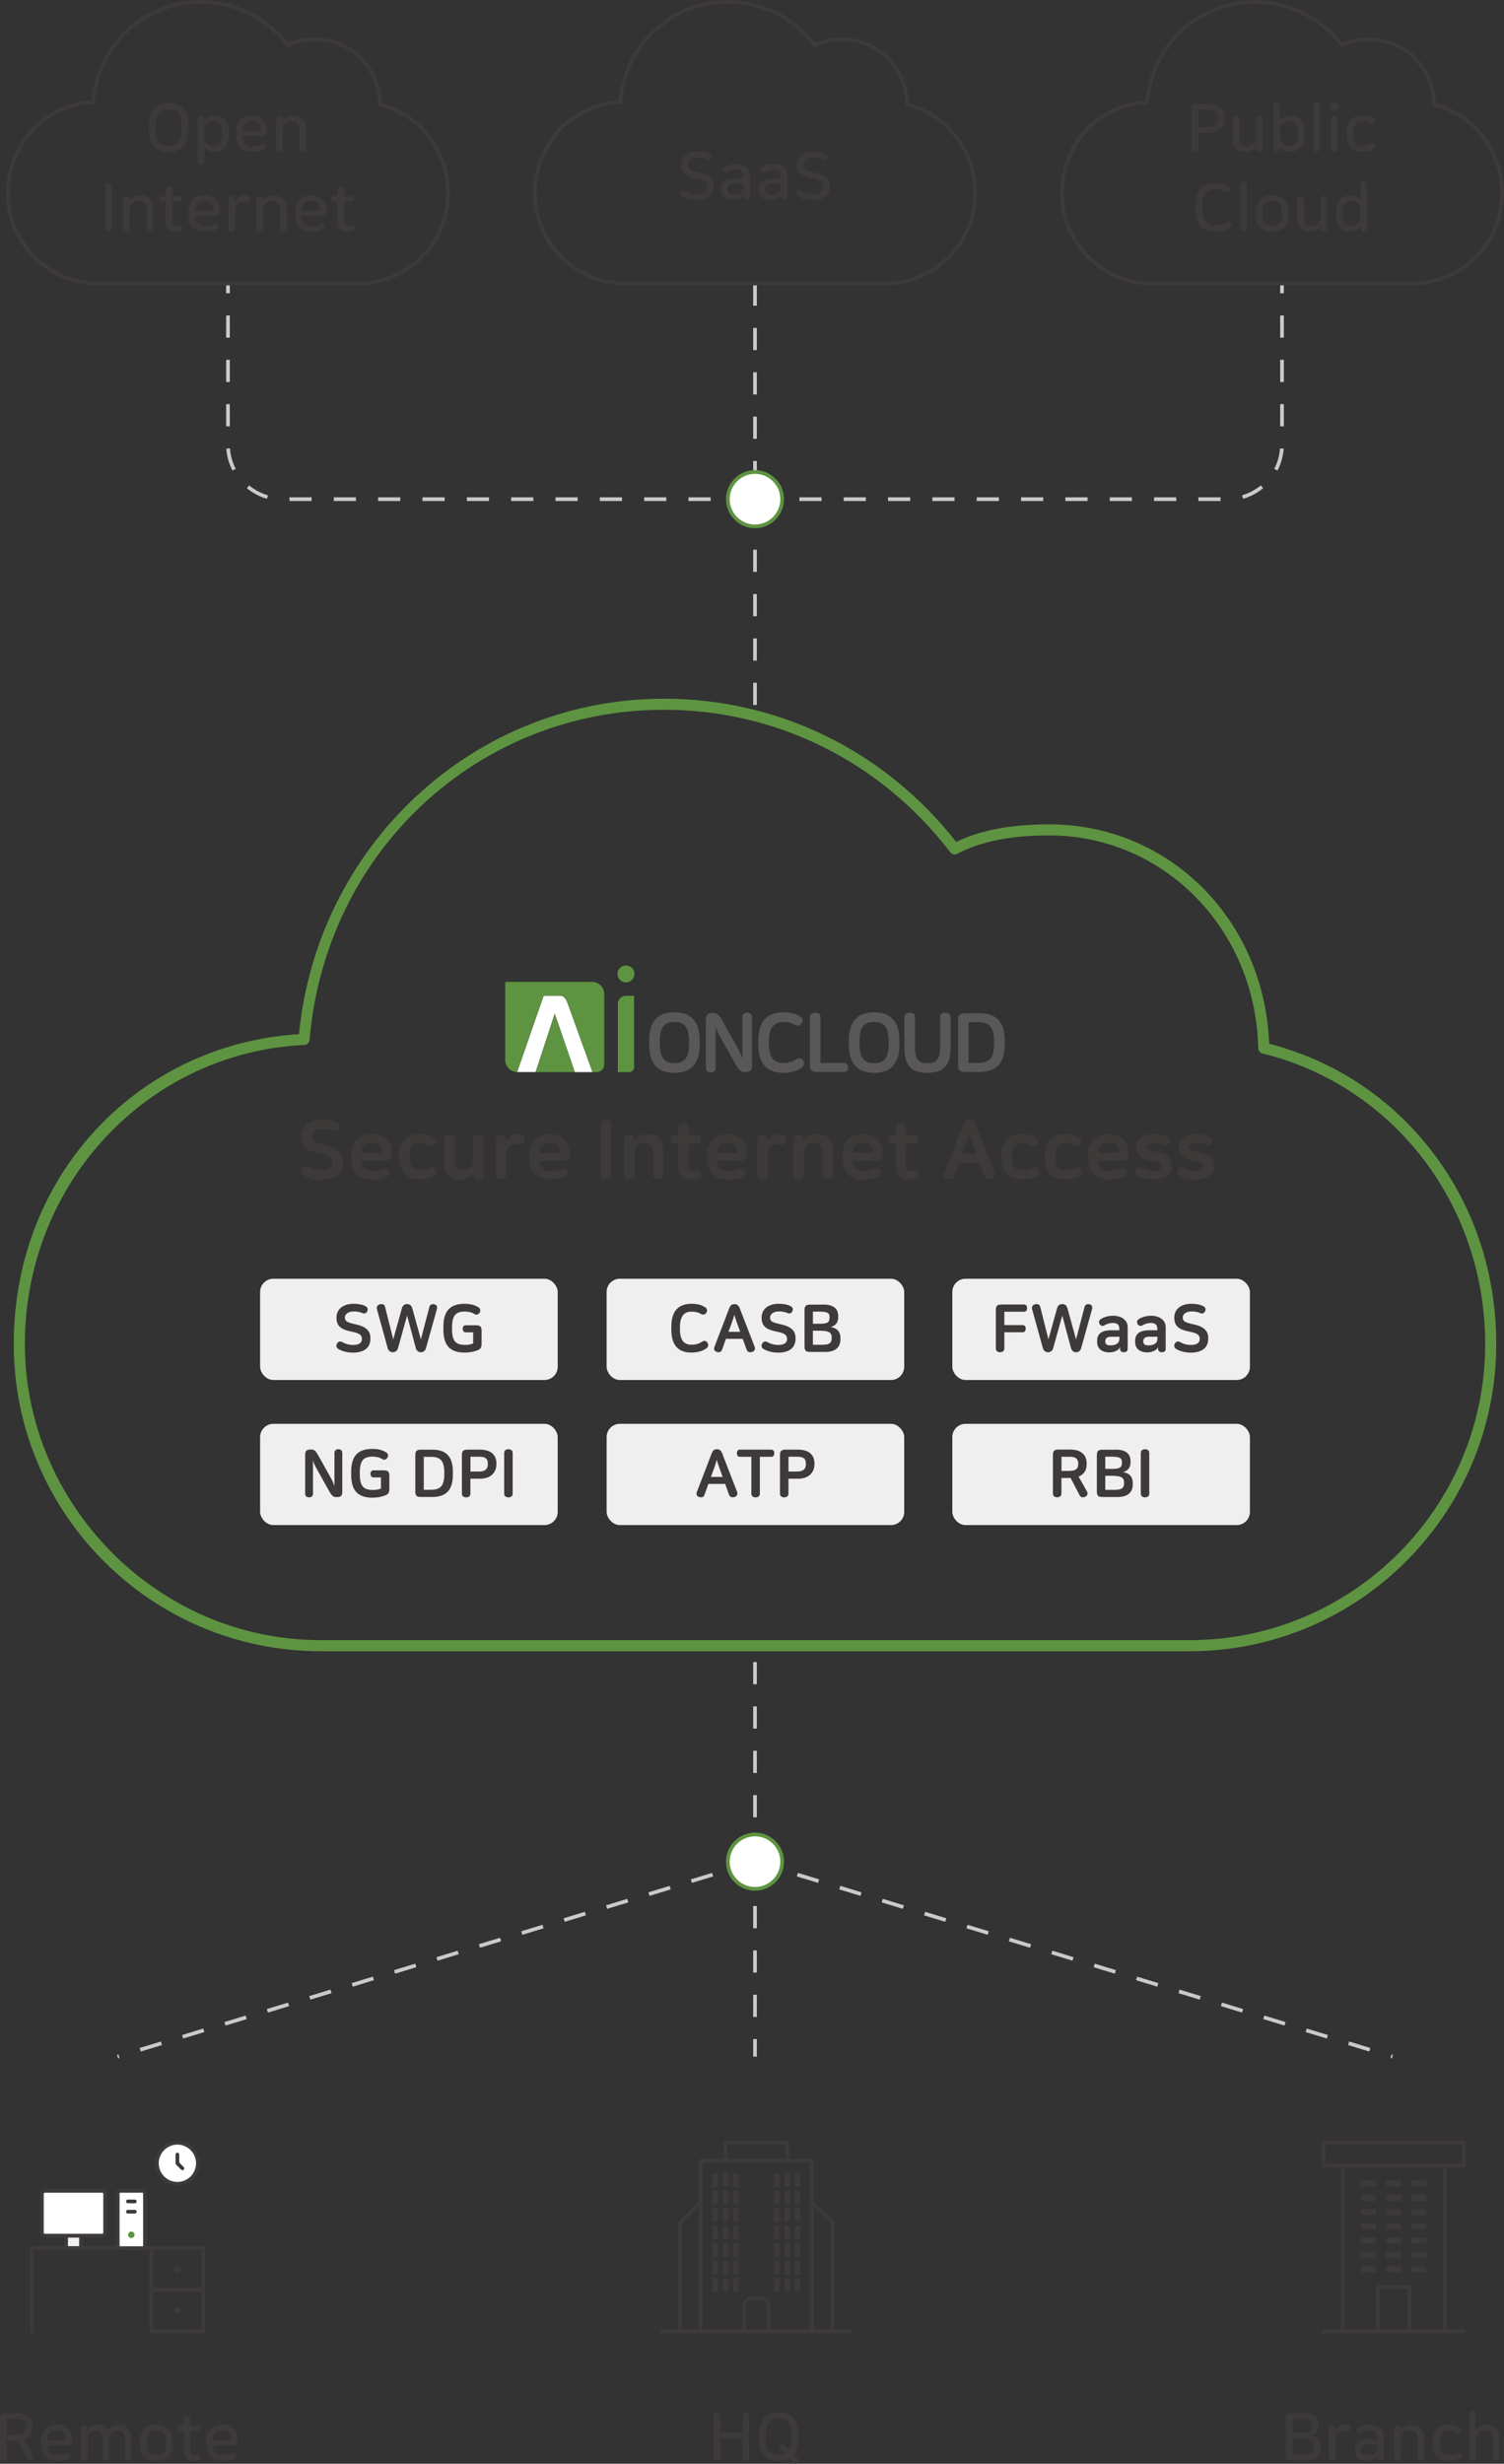 <?xml version="1.0" encoding="UTF-8"?>
<svg id="_레이어_2" data-name="레이어 2" xmlns="http://www.w3.org/2000/svg" viewBox="0 0 407.05 666.52">
  <rect x="0" y="0" width="407.05" height="666.52" fill="#333333" stroke="none"/>
  <defs>
    <style>
      .cls-1 {
        fill: #c9caca;
      }

      .cls-2 {
        fill: #3e3a39;
      }

      .cls-3 {
        fill: #595757;
      }

      .cls-4 {
        fill: #fff;
      }

      .cls-5 {
        fill: #efefef;
      }

      .cls-6 {
        fill: #5d9341;
      }

      .cls-7 {
        fill: #5e9441;
      }
    </style>
  </defs>
  <g id="_레이어_1-2" data-name="레이어 1">
    <g>
      <path class="cls-1" d="M204.84,190.71h-1v-6h1v6ZM204.84,178.71h-1v-6h1v6ZM204.84,166.71h-1v-6h1v6ZM204.84,154.71h-1v-6h1v6ZM204.84,142.71h-1v-6h1v6ZM204.84,130.71h-1v-6h1v6ZM204.84,118.71h-1v-6h1v6ZM204.84,106.71h-1v-6h1v6ZM204.84,94.71h-1v-6h1v6ZM204.84,82.71h-1v-6h1v6Z"/>
      <path class="cls-1" d="M330.34,135.54h-6v-1h6v1ZM318.34,135.54h-6v-1h6v1ZM306.34,135.54h-6v-1h6v1ZM294.34,135.54h-6v-1h6v1ZM282.34,135.54h-6v-1h6v1ZM270.34,135.54h-6v-1h6v1ZM258.34,135.54h-6v-1h6v1ZM246.34,135.54h-6v-1h6v1ZM234.34,135.54h-6v-1h6v1ZM222.34,135.54h-6v-1h6v1ZM210.34,135.54h-6v-1h6v1ZM336.42,134.95l-.28-.96c1.87-.54,3.58-1.44,5.09-2.68l.63.77c-1.62,1.33-3.45,2.29-5.45,2.87ZM345.75,127.3l-.89-.46c.9-1.73,1.43-3.59,1.57-5.54l1,.07c-.15,2.08-.72,4.08-1.68,5.93ZM347.47,115.34h-1v-6h1v6ZM347.47,103.34h-1v-6h1v6ZM347.47,91.34h-1v-6h1v6ZM347.47,79.34h-1v-2.63h1v2.63Z"/>
      <path class="cls-1" d="M204.34,135.54h-6v-1h6v1ZM192.34,135.54h-6v-1h6v1ZM180.34,135.54h-6v-1h6v1ZM168.34,135.54h-6v-1h6v1ZM156.34,135.54h-6v-1h6v1ZM144.34,135.54h-6v-1h6v1ZM132.34,135.54h-6v-1h6v1ZM120.34,135.54h-6v-1h6v1ZM108.34,135.54h-6v-1h6v1ZM96.34,135.54h-6v-1h6v1ZM84.34,135.54h-6v-1h6v1ZM72.25,134.95c-2-.58-3.83-1.54-5.45-2.87l.63-.77c1.51,1.24,3.23,2.14,5.09,2.68l-.28.96ZM62.92,127.3c-.96-1.85-1.53-3.84-1.68-5.93l1-.07c.14,1.95.67,3.81,1.57,5.54l-.89.46ZM62.2,115.34h-1v-6h1v6ZM62.2,103.34h-1v-6h1v6ZM62.2,91.34h-1v-6h1v6ZM62.2,79.34h-1v-2.63h1v2.63Z"/>
      <g>
        <circle class="cls-4" cx="204.34" cy="135.05" r="7.35"/>
        <path class="cls-7" d="M204.34,142.89c-4.33,0-7.85-3.52-7.85-7.85s3.52-7.85,7.85-7.85,7.85,3.52,7.85,7.85-3.52,7.85-7.85,7.85ZM204.34,128.2c-3.78,0-6.85,3.07-6.85,6.85s3.07,6.85,6.85,6.85,6.85-3.07,6.85-6.85-3.07-6.85-6.85-6.85Z"/>
      </g>
      <path class="cls-1" d="M204.84,556.38h-1v-4.74h1v4.74ZM204.84,545.64h-1v-6h1v6ZM204.84,533.64h-1v-6h1v6ZM204.84,521.64h-1v-6h1v6ZM204.84,509.64h-1v-6h1v6Z"/>
      <path class="cls-7" d="M321.95,446.71H86.78c-45.8,0-83.06-37.29-83.06-83.12s33.8-81.11,77.2-83.82c2.4-24.64,13.57-47.39,31.54-64.17,18.35-17.14,42.22-26.58,67.22-26.58,31.02,0,59.78,14.1,79.11,38.75,6.61-3.2,14.85-4.76,25.13-4.76,15.93,0,30.81,6.22,41.9,17.5,10.8,10.99,17.05,25.81,17.67,41.85,17.71,4.6,32.92,14.65,44.06,29.13,11.38,14.81,17.4,32.82,17.4,52.1,0,45.83-37.23,83.12-83,83.12ZM179.68,192.02c-50.36,0-91.58,38.39-95.89,89.3-.06.75-.67,1.34-1.42,1.37-42.42,1.98-75.64,37.51-75.64,80.9s35.91,80.12,80.06,80.12h235.17c44.11,0,80-35.94,80-80.12,0-37.57-24.79-69.89-60.28-78.6-.66-.16-1.13-.75-1.14-1.42-.72-32.28-25.59-57.57-56.61-57.57-10.37,0-18.5,1.63-24.86,4.98-.65.34-1.45.17-1.89-.42-18.75-24.5-47-38.55-77.49-38.55Z"/>
      <g>
        <path class="cls-2" d="M91.27,303.65c.65.33.85,1.07.49,1.72-.36.67-.96.83-1.58.56-.94-.4-1.72-.56-2.9-.56-1.94,0-2.96,1-2.96,1.94v.13c0,1.12.62,1.63,3.34,2.18,3.72.76,5.19,2.25,5.19,4.64v.2c0,3.03-2.03,4.7-5.91,4.7-1.83,0-3.7-.51-4.88-1.25-.71-.45-.76-1.23-.36-1.85.42-.65,1.05-.8,1.72-.42,1.05.6,2.32.96,3.66.96,2.05,0,2.92-.83,2.92-1.92v-.16c0-1.25-.91-1.87-3.05-2.3-3.75-.74-5.46-1.76-5.46-4.73v-.16c0-2.5,2.01-4.53,5.75-4.53,1.6,0,2.94.27,4.03.82Z"/>
        <path class="cls-2" d="M106.02,312.1v.04c0,1.4-.47,1.85-1.9,1.85h-6.33v.04c0,1.58,1,2.72,2.99,2.72,1.25,0,2.1-.18,3.08-.62.6-.27,1.23-.07,1.49.56s.11,1.27-.47,1.56c-1.11.56-2.41.85-4.21.85-3.54,0-5.62-1.96-5.62-5.84v-.58c0-3.86,2.12-5.86,5.6-5.86,3.19,0,5.37,1.92,5.37,5.28ZM97.79,311.74v.16h5.53v-.22c0-1.45-.76-2.54-2.72-2.54s-2.81,1.09-2.81,2.61Z"/>
        <path class="cls-2" d="M117.41,307.81c.58.38.67,1.14.27,1.72-.36.51-.94.74-1.54.38-.76-.45-1.54-.65-2.54-.65-1.83,0-2.74,1.09-2.74,3.41v.56c0,2.21,1,3.39,2.76,3.39,1.05,0,1.96-.22,2.72-.65.6-.33,1.27-.2,1.6.4.33.6.29,1.34-.33,1.74-.91.58-2.36.98-4.01.98-3.5,0-5.57-1.94-5.57-5.86v-.56c0-3.92,2.05-5.86,5.57-5.86,1.78,0,2.97.45,3.81,1Z"/>
        <path class="cls-2" d="M123.11,308.13v5.84c0,2.14,1,2.7,2.32,2.7,1.11,0,2.61-.67,2.61-2.88v-5.66c0-.8.67-1.18,1.4-1.18s1.4.38,1.4,1.18v9.79c0,.78-.65,1.14-1.34,1.14s-1.34-.36-1.34-1.14v-.47h-.04c-.69,1.16-2.23,1.67-3.57,1.67-2.56,0-4.26-1.56-4.26-4.55v-6.44c0-.8.67-1.18,1.4-1.18s1.4.38,1.4,1.18Z"/>
        <path class="cls-2" d="M141.34,307.06c.54.29.69.78.58,1.4-.16.83-.74,1.34-1.4,1.2-.38-.07-.74-.18-1.11-.18-1.36,0-2.41,1.12-2.41,2.61v5.77c0,.8-.67,1.18-1.4,1.18s-1.4-.38-1.4-1.18v-9.79c0-.78.65-1.14,1.34-1.14s1.36.36,1.36,1.14v.78h.04c.62-1.23,1.83-2.05,3.21-2.05.51,0,.94.09,1.2.25Z"/>
        <path class="cls-2" d="M154.25,312.1v.04c0,1.4-.47,1.85-1.9,1.85h-6.33v.04c0,1.58,1,2.72,2.99,2.72,1.25,0,2.1-.18,3.08-.62.6-.27,1.23-.07,1.49.56.27.62.11,1.27-.47,1.56-1.11.56-2.41.85-4.21.85-3.54,0-5.62-1.96-5.62-5.84v-.58c0-3.86,2.12-5.86,5.6-5.86,3.19,0,5.37,1.92,5.37,5.28ZM146.02,311.74v.16h5.53v-.22c0-1.45-.76-2.54-2.72-2.54s-2.81,1.09-2.81,2.61Z"/>
        <path class="cls-2" d="M165.45,304.16v13.67c0,.85-.67,1.23-1.43,1.23s-1.43-.38-1.43-1.23v-13.67c0-.85.67-1.23,1.43-1.23s1.43.38,1.43,1.23Z"/>
        <path class="cls-2" d="M179.54,311.36v6.51c0,.8-.67,1.18-1.4,1.18s-1.4-.38-1.4-1.18v-5.91c0-2.14-1-2.7-2.34-2.7-1.14,0-2.65.67-2.65,2.88v5.73c0,.8-.67,1.18-1.4,1.18s-1.4-.38-1.4-1.18v-9.79c0-.78.65-1.14,1.34-1.14s1.34.36,1.34,1.14v.4h.04c.69-1.16,2.25-1.67,3.61-1.67,2.59,0,4.28,1.56,4.28,4.55Z"/>
        <path class="cls-2" d="M186.36,305.01v2.07h2.34c.67,0,.98.54.98,1.16s-.31,1.16-.98,1.16h-2.34v5.89c0,.98.33,1.43,1.09,1.43.36,0,.65-.04,1.03-.18.47-.16,1.03.02,1.25.74.2.62,0,1.2-.56,1.45-.54.25-1.25.38-1.96.38-2.65,0-3.66-1.34-3.66-3.95v-5.75h-1.11c-.67,0-.98-.54-.98-1.16s.31-1.16.98-1.16h1.11v-2.07c0-.83.67-1.2,1.4-1.2s1.4.38,1.4,1.2Z"/>
        <path class="cls-2" d="M202.29,312.1v.04c0,1.4-.47,1.85-1.9,1.85h-6.33v.04c0,1.58,1,2.72,2.99,2.72,1.25,0,2.1-.18,3.08-.62.6-.27,1.23-.07,1.49.56s.11,1.27-.47,1.56c-1.11.56-2.41.85-4.21.85-3.54,0-5.62-1.96-5.62-5.84v-.58c0-3.86,2.12-5.86,5.6-5.86,3.19,0,5.37,1.92,5.37,5.28ZM194.07,311.74v.16h5.53v-.22c0-1.45-.76-2.54-2.72-2.54s-2.81,1.09-2.81,2.61Z"/>
        <path class="cls-2" d="M212.1,307.06c.54.29.69.78.58,1.4-.16.83-.74,1.34-1.4,1.2-.38-.07-.74-.18-1.11-.18-1.36,0-2.41,1.12-2.41,2.61v5.77c0,.8-.67,1.18-1.4,1.18s-1.4-.38-1.4-1.18v-9.79c0-.78.65-1.14,1.34-1.14s1.36.36,1.36,1.14v.78h.04c.62-1.23,1.83-2.05,3.21-2.05.51,0,.94.09,1.2.25Z"/>
        <path class="cls-2" d="M225.4,311.36v6.51c0,.8-.67,1.18-1.4,1.18s-1.4-.38-1.4-1.18v-5.91c0-2.14-1-2.7-2.34-2.7-1.14,0-2.65.67-2.65,2.88v5.73c0,.8-.67,1.18-1.4,1.18s-1.4-.38-1.4-1.18v-9.79c0-.78.65-1.14,1.34-1.14s1.34.36,1.34,1.14v.4h.04c.69-1.16,2.25-1.67,3.61-1.67,2.59,0,4.28,1.56,4.28,4.55Z"/>
        <path class="cls-2" d="M238.95,312.1v.04c0,1.4-.47,1.85-1.9,1.85h-6.33v.04c0,1.58,1,2.72,2.99,2.72,1.25,0,2.1-.18,3.08-.62.6-.27,1.23-.07,1.49.56s.11,1.27-.47,1.56c-1.11.56-2.41.85-4.21.85-3.54,0-5.62-1.96-5.62-5.84v-.58c0-3.86,2.12-5.86,5.6-5.86,3.19,0,5.37,1.92,5.37,5.28ZM230.73,311.74v.16h5.53v-.22c0-1.45-.76-2.54-2.72-2.54s-2.81,1.09-2.81,2.61Z"/>
        <path class="cls-2" d="M245.19,305.01v2.07h2.34c.67,0,.98.54.98,1.16s-.31,1.16-.98,1.16h-2.34v5.89c0,.98.33,1.43,1.09,1.43.36,0,.65-.04,1.03-.18.47-.16,1.03.02,1.25.74.2.62,0,1.2-.56,1.45-.54.25-1.25.38-1.96.38-2.65,0-3.66-1.34-3.66-3.95v-5.75h-1.11c-.67,0-.98-.54-.98-1.16s.31-1.16.98-1.16h1.11v-2.07c0-.83.67-1.2,1.4-1.2s1.4.38,1.4,1.2Z"/>
        <path class="cls-2" d="M264.11,304.25l5.02,12.93c.33.85-.07,1.54-.8,1.76-.74.22-1.56.16-1.9-.8l-1.29-3.57h-5.62l-1.32,3.66c-.31.87-1.07.96-1.78.71-.71-.25-1.09-.83-.78-1.65l5.02-13.04c.38-1.03.98-1.32,1.72-1.32s1.34.29,1.74,1.32ZM261.55,308.97l-1.18,3.23h3.92l-1.16-3.23c-.38-1.05-.58-1.69-.8-2.47-.25.89-.42,1.45-.78,2.47Z"/>
        <path class="cls-2" d="M280.4,307.81c.58.38.67,1.14.27,1.72-.36.51-.94.74-1.54.38-.76-.45-1.54-.65-2.54-.65-1.83,0-2.74,1.09-2.74,3.41v.56c0,2.21,1,3.39,2.76,3.39,1.05,0,1.96-.22,2.72-.65.6-.33,1.27-.2,1.6.4.33.6.29,1.34-.33,1.74-.91.58-2.36.98-4.01.98-3.5,0-5.57-1.94-5.57-5.86v-.56c0-3.92,2.05-5.86,5.57-5.86,1.78,0,2.97.45,3.81,1Z"/>
        <path class="cls-2" d="M292.15,307.81c.58.38.67,1.14.27,1.72-.36.51-.94.74-1.54.38-.76-.45-1.54-.65-2.54-.65-1.83,0-2.74,1.09-2.74,3.41v.56c0,2.21,1,3.39,2.76,3.39,1.05,0,1.96-.22,2.72-.65.6-.33,1.27-.2,1.6.4.33.6.29,1.34-.33,1.74-.91.58-2.36.98-4.01.98-3.5,0-5.57-1.94-5.57-5.86v-.56c0-3.92,2.05-5.86,5.57-5.86,1.78,0,2.97.45,3.81,1Z"/>
        <path class="cls-2" d="M305.47,312.1v.04c0,1.4-.47,1.85-1.9,1.85h-6.33v.04c0,1.58,1,2.72,2.99,2.72,1.25,0,2.1-.18,3.08-.62.6-.27,1.23-.07,1.49.56s.11,1.27-.47,1.56c-1.11.56-2.41.85-4.21.85-3.54,0-5.62-1.96-5.62-5.84v-.58c0-3.86,2.12-5.86,5.6-5.86,3.19,0,5.37,1.92,5.37,5.28ZM297.25,311.74v.16h5.53v-.22c0-1.45-.76-2.54-2.72-2.54s-2.81,1.09-2.81,2.61Z"/>
        <path class="cls-2" d="M315.77,307.5c.74.4.89,1,.58,1.67-.27.56-.8.78-1.45.49-.67-.31-1.56-.51-2.3-.51-1.69,0-2.25.49-2.25,1.05v.04c0,.71.22.94,2.27,1.34,3.54.69,4.5,1.63,4.5,3.88v.09c0,2.01-1.89,3.54-4.88,3.54-1.74,0-3.25-.38-4.39-1-.62-.33-.71-1.05-.42-1.65.31-.62.94-.87,1.58-.54.94.49,2.12.83,3.21.83,1.54,0,2.05-.51,2.05-1.18v-.04c0-.74-.22-.98-2.56-1.43-3.12-.6-4.17-1.63-4.17-3.79v-.09c0-1.78,1.54-3.39,4.75-3.39,1.47,0,2.65.25,3.48.69Z"/>
        <path class="cls-2" d="M327.2,307.5c.74.4.89,1,.58,1.67-.27.56-.8.78-1.45.49-.67-.31-1.56-.51-2.3-.51-1.69,0-2.25.49-2.25,1.05v.04c0,.71.22.94,2.27,1.34,3.54.69,4.5,1.63,4.5,3.88v.09c0,2.01-1.89,3.54-4.88,3.54-1.74,0-3.25-.38-4.39-1-.62-.33-.71-1.05-.42-1.65.31-.62.94-.87,1.58-.54.94.49,2.12.83,3.21.83,1.54,0,2.05-.51,2.05-1.18v-.04c0-.74-.22-.98-2.56-1.43-3.12-.6-4.17-1.63-4.17-3.79v-.09c0-1.78,1.54-3.39,4.75-3.39,1.47,0,2.65.25,3.48.69Z"/>
      </g>
      <g>
        <g>
          <path class="cls-6" d="M167.22,290.04v-18.51c0-1.19.96-2.15,2.15-2.15h2.25v19.32c0,.74-.6,1.34-1.34,1.34h-3.06Z"/>
          <path class="cls-6" d="M171.72,263.48c0,1.27-1.03,2.3-2.3,2.3s-2.3-1.03-2.3-2.3,1.03-2.3,2.3-2.3,2.3,1.03,2.3,2.3"/>
          <path class="cls-4" d="M150.17,274.32s5.38,15.66,5.41,15.72h4.78s-6.72-18.59-6.72-18.59c-.53-1.47-1.21-2.08-1.99-2.08h-4.51l-5.12,14.73-2.06,5.93h5s5.15-15.71,5.15-15.71h.06Z"/>
          <path class="cls-6" d="M136.74,286.74c0,1.79,1.43,3.25,3.21,3.29l2.06-5.93,5.12-14.73h4.51c.78,0,1.46.6,1.99,2.08l5.83,16.15.71,1.96.17.48h1.14c1.14,0,2.06-.92,2.06-2.06v-19.05c0-1.83-1.48-3.3-3.3-3.3h-23.51v21.11Z"/>
          <path class="cls-6" d="M150.17,274.32h-.06l-5.15,15.72h10.62c-.03-.09-5.41-15.72-5.41-15.72Z"/>
        </g>
        <g>
          <path class="cls-3" d="M182.53,273.85c1.09,0,2.06.15,2.91.45.85.3,1.56.76,2.15,1.39.58.63,1.02,1.43,1.33,2.4.31.98.46,2.14.46,3.5v.92c0,1.36-.15,2.52-.46,3.5-.31.98-.75,1.78-1.33,2.4-.58.63-1.3,1.09-2.15,1.39-.85.3-1.82.45-2.91.45s-2.06-.15-2.91-.45c-.85-.3-1.56-.76-2.15-1.39-.58-.63-1.02-1.43-1.33-2.4-.31-.98-.46-2.14-.46-3.5v-.92c0-1.36.15-2.52.46-3.5.31-.98.75-1.78,1.33-2.4.58-.63,1.3-1.09,2.15-1.39.85-.3,1.82-.45,2.91-.45ZM182.53,276.47c-.66,0-1.23.09-1.72.27-.49.18-.91.47-1.24.88-.34.41-.59.96-.75,1.64-.16.69-.25,1.54-.25,2.55v.47c0,1.01.08,1.86.25,2.55.16.69.41,1.23.75,1.64.34.41.75.7,1.24.88.49.18,1.07.27,1.72.27s1.23-.09,1.72-.27c.49-.18.91-.47,1.24-.88.34-.41.58-.96.75-1.64.16-.69.25-1.53.25-2.55v-.47c0-1.01-.08-1.86-.25-2.55-.16-.69-.41-1.23-.75-1.64-.34-.41-.75-.7-1.24-.88-.49-.18-1.07-.27-1.72-.27Z"/>
          <path class="cls-3" d="M202.23,273.96c.34,0,.65.09.92.28.27.19.4.48.4.88v13.06c0,.7-.14,1.18-.41,1.45-.28.27-.77.4-1.49.4-.27,0-.51-.02-.72-.07-.21-.04-.41-.15-.6-.3-.19-.16-.39-.38-.6-.68-.21-.3-.45-.7-.74-1.21l-4.23-7.56c-.22-.4-.42-.8-.6-1.21-.18-.4-.34-.86-.47-1.36v11.31c0,.4-.13.7-.4.88-.27.19-.57.28-.92.28s-.65-.09-.92-.28c-.27-.19-.4-.48-.4-.88v-13.06c0-.7.14-1.18.41-1.45.28-.27.77-.4,1.49-.4.27,0,.51.02.72.07.21.04.41.15.6.3.19.16.39.38.6.68.21.3.45.7.74,1.21l4.23,7.56c.22.4.42.8.6,1.21.18.4.34.86.47,1.36v-11.31c0-.4.13-.7.4-.88.27-.19.57-.28.92-.28Z"/>
          <path class="cls-3" d="M212.04,273.85c1.03,0,1.92.11,2.68.34.76.22,1.4.51,1.92.87.34.24.53.53.56.87.03.34-.06.66-.27.96-.19.28-.45.47-.76.56-.31.09-.63.04-.94-.16-.48-.28-.96-.49-1.45-.61-.49-.13-1.1-.19-1.81-.19-1.24,0-2.19.41-2.86,1.22-.67.81-1.01,2.18-1.01,4.1v.47c0,1.88.32,3.23.96,4.06.64.83,1.62,1.24,2.93,1.24.74,0,1.4-.09,1.96-.26.56-.17,1.1-.43,1.62-.77.3-.21.61-.29.94-.23.33.05.6.23.83.55.22.31.31.66.27,1.03-.04.37-.25.69-.6.94-.64.46-1.39.81-2.25,1.05-.86.24-1.8.36-2.83.36s-2-.15-2.83-.45c-.83-.3-1.53-.76-2.1-1.39-.57-.63-1.01-1.43-1.32-2.4-.31-.98-.46-2.14-.46-3.5v-.92c0-1.36.15-2.52.46-3.5.31-.98.75-1.78,1.33-2.4.58-.63,1.3-1.09,2.15-1.39.85-.3,1.81-.45,2.88-.45Z"/>
          <path class="cls-3" d="M220.63,273.96c.39,0,.72.1,1.01.29.28.19.42.51.42.94v12.38h6.48c.34,0,.6.12.76.36.16.24.25.52.25.85s-.08.61-.25.85c-.16.24-.42.36-.76.36h-7.44c-.72,0-1.21-.13-1.49-.4-.28-.27-.41-.75-.41-1.45v-12.94c0-.43.14-.75.42-.94.28-.19.62-.29,1.01-.29Z"/>
          <path class="cls-3" d="M236.57,273.85c1.09,0,2.06.15,2.91.45.85.3,1.56.76,2.15,1.39.58.63,1.02,1.43,1.33,2.4.31.98.46,2.14.46,3.5v.92c0,1.36-.15,2.52-.46,3.5-.31.98-.75,1.78-1.33,2.4-.58.63-1.3,1.09-2.15,1.39-.85.3-1.82.45-2.91.45s-2.06-.15-2.91-.45c-.85-.3-1.56-.76-2.15-1.39-.58-.63-1.02-1.43-1.33-2.4-.31-.98-.46-2.14-.46-3.5v-.92c0-1.36.15-2.52.46-3.5.31-.98.75-1.78,1.33-2.4.58-.63,1.3-1.09,2.15-1.39.85-.3,1.82-.45,2.91-.45ZM236.57,276.47c-.66,0-1.23.09-1.72.27-.49.18-.91.47-1.24.88-.34.41-.59.96-.75,1.64-.16.69-.25,1.54-.25,2.55v.47c0,1.01.08,1.86.25,2.55.16.69.41,1.23.75,1.64.34.41.75.7,1.24.88.49.18,1.07.27,1.72.27s1.23-.09,1.72-.27c.49-.18.91-.47,1.24-.88.34-.41.58-.96.75-1.64.16-.69.25-1.53.25-2.55v-.47c0-1.01-.08-1.86-.25-2.55-.16-.69-.41-1.23-.75-1.64-.34-.41-.75-.7-1.24-.88-.49-.18-1.07-.27-1.72-.27Z"/>
          <path class="cls-3" d="M246.22,273.96c.39,0,.72.1,1.01.29.28.19.42.51.42.94v8.2c0,.79.07,1.46.2,2,.13.54.34.98.61,1.32.28.34.63.57,1.06.72.43.14.94.21,1.52.21s1.09-.07,1.52-.21c.43-.14.79-.38,1.06-.72.28-.34.48-.77.61-1.32.13-.54.2-1.21.2-2v-8.2c0-.43.14-.75.42-.94.28-.19.62-.29,1.01-.29s.72.1,1.01.29c.28.19.42.51.42.94v8.16c0,1.33-.14,2.43-.41,3.31-.28.88-.68,1.58-1.21,2.11-.53.53-1.18.91-1.96,1.13-.77.22-1.67.34-2.68.34s-1.91-.11-2.68-.34c-.77-.22-1.43-.6-1.96-1.13-.53-.53-.93-1.23-1.21-2.11-.28-.88-.41-1.98-.41-3.31v-8.16c0-.43.14-.75.42-.94.28-.19.62-.29,1.01-.29Z"/>
          <path class="cls-3" d="M264.89,274.1c1.16,0,2.18.14,3.05.41.87.28,1.61.72,2.2,1.32.6.6,1.04,1.38,1.34,2.34.3.95.45,2.11.45,3.46v.83c0,1.36-.15,2.51-.45,3.47-.3.95-.75,1.73-1.34,2.34-.6.6-1.33,1.04-2.2,1.32-.87.28-1.89.41-3.05.41h-3.69c-.72,0-1.21-.13-1.49-.4-.28-.27-.41-.75-.41-1.45v-12.18c0-.7.14-1.18.41-1.45.28-.27.77-.4,1.49-.4h3.69ZM262.14,287.58h2.37c.82,0,1.52-.09,2.09-.27s1.04-.48,1.41-.89c.37-.42.63-.96.79-1.64.16-.68.25-1.52.25-2.54v-.38c0-1-.08-1.84-.25-2.53-.16-.69-.43-1.24-.79-1.65-.37-.42-.83-.72-1.41-.89s-1.27-.27-2.09-.27h-2.37v11.07Z"/>
        </g>
      </g>
      <g>
        <path class="cls-2" d="M194.96,653.49v4.68h6.03v-4.68c0-.52.41-.76.88-.76s.92.23.92.76v11.47c0,.52-.43.76-.92.76s-.88-.23-.88-.76v-5.28h-6.03v5.28c0,.52-.43.76-.92.76s-.9-.23-.9-.76v-11.47c0-.52.43-.76.9-.76s.92.23.92.76Z"/>
        <path class="cls-2" d="M216.1,658.8v.85c0,1.98-.43,3.47-1.22,4.48l1.13,1.13c.31.29.23.7-.07.99-.29.29-.68.38-.99.07l-1.22-1.22c-.76.47-1.75.72-2.97.72-3.46,0-5.35-1.98-5.35-6.18v-.85c0-4.2,1.89-6.18,5.35-6.18s5.35,1.98,5.35,6.18ZM207.22,658.95v.56c0,3.33,1.15,4.66,3.53,4.66.68,0,1.24-.13,1.66-.36l-1.3-1.31c-.31-.31-.22-.7.07-.99s.68-.38.99-.07l1.4,1.4c.47-.77.7-1.85.7-3.33v-.56c0-3.33-1.15-4.68-3.53-4.68s-3.53,1.35-3.53,4.68Z"/>
      </g>
      <g>
        <path class="cls-2" d="M8.82,656.41v.31c0,1.69-.86,2.79-2.29,3.29l2.38,4.46c.25.49.07.92-.36,1.13-.47.2-.95.16-1.19-.32l-2.56-4.99c-.18.04-.4.04-.59.04H1.82v4.63c0,.52-.43.76-.92.76s-.9-.23-.9-.76v-10.8c0-1.01.34-1.33,1.39-1.33h3.2c2.65,0,4.23,1.28,4.23,3.58ZM4.21,658.8c1.98,0,2.83-.74,2.83-2.11v-.25c0-1.39-.85-2.09-2.65-2.09H1.82v4.45h2.39Z"/>
        <path class="cls-2" d="M19.55,660.22v.04c0,.92-.34,1.24-1.28,1.24h-5.44v.07c0,1.71.94,2.7,2.67,2.7,1.06,0,1.84-.2,2.59-.59.4-.2.79-.07.97.32.18.4.09.81-.27,1.01-.86.49-1.93.76-3.37.76-2.7,0-4.34-1.55-4.34-4.59v-.61c0-3.04,1.66-4.61,4.3-4.61,2.5,0,4.16,1.57,4.16,4.27ZM12.83,660.04v.11h5.01v-.16c0-1.55-.81-2.54-2.48-2.54s-2.52.99-2.52,2.59Z"/>
        <path class="cls-2" d="M29.13,657.59c.63-.99,1.57-1.64,3.1-1.64,2.02,0,3.31,1.37,3.31,3.57v5.46c0,.5-.43.74-.88.74s-.88-.23-.88-.74v-5.08c0-1.73-.76-2.36-2.02-2.36s-2.14.86-2.14,2.27v5.17c0,.5-.41.74-.88.74s-.88-.23-.88-.74v-5.09c0-1.66-.72-2.34-2.02-2.34-1.37,0-2.12,1.01-2.12,2.21v5.22c0,.5-.43.74-.9.74s-.88-.23-.88-.74v-8.17c0-.5.41-.72.85-.72s.85.22.85.72v.74c.47-.9,1.4-1.58,2.79-1.58s2.38.68,2.72,1.64Z"/>
        <path class="cls-2" d="M46.71,660.57v.59c0,3.02-1.67,4.61-4.43,4.61s-4.43-1.58-4.43-4.61v-.59c0-3.02,1.67-4.61,4.43-4.61s4.43,1.58,4.43,4.61ZM39.64,660.62v.49c0,2.16.92,3.1,2.65,3.1s2.65-.94,2.65-3.1v-.49c0-2.14-.9-3.1-2.65-3.1s-2.65.96-2.65,3.1Z"/>
        <path class="cls-2" d="M51.5,654.32v1.85h2.09c.41,0,.61.34.61.74s-.2.72-.61.72h-2.09v5.15c0,1.08.31,1.48,1.1,1.48.32,0,.59-.05.88-.16.32-.11.68,0,.83.45.14.41,0,.77-.36.94-.4.18-.92.29-1.48.29-1.94,0-2.75-.9-2.75-2.99v-5.15h-1.08c-.41,0-.61-.32-.61-.72s.2-.74.61-.74h1.08v-1.85c0-.52.43-.76.88-.76s.9.23.9.76Z"/>
        <path class="cls-2" d="M64.3,660.22v.04c0,.92-.34,1.24-1.28,1.24h-5.44v.07c0,1.71.94,2.7,2.67,2.7,1.06,0,1.84-.2,2.59-.59.4-.2.79-.07.97.32.18.4.09.81-.27,1.01-.86.49-1.93.76-3.37.76-2.7,0-4.34-1.55-4.34-4.59v-.61c0-3.04,1.66-4.61,4.3-4.61,2.5,0,4.16,1.57,4.16,4.27ZM57.58,660.04v.11h5.01v-.16c0-1.55-.81-2.54-2.48-2.54s-2.52.99-2.52,2.59Z"/>
      </g>
      <g>
        <path class="cls-2" d="M356.82,656.01v.25c0,1.17-.54,2.25-2.07,2.63,1.62.23,2.66,1.13,2.66,2.97v.32c0,2.16-1.28,3.44-4.07,3.44h-3.91c-1.04,0-1.39-.32-1.39-1.33v-10.14c0-1.01.34-1.33,1.39-1.33h3.33c2.74,0,4.05,1.03,4.05,3.19ZM352.25,658.21c2.02,0,2.75-.49,2.75-1.91v-.2c0-1.28-.81-1.76-2.86-1.76h-2.29v3.87h2.39ZM352.57,664.11c2.03,0,3.01-.43,3.01-2.09v-.27c0-1.39-.79-2.07-3.29-2.07h-2.43v4.43h2.72Z"/>
        <path class="cls-2" d="M365.06,656.15c.36.18.47.5.38.92-.11.5-.47.81-.9.72-.29-.05-.58-.13-.9-.13-1.33,0-2.2,1.12-2.2,2.59v4.72c0,.5-.43.74-.9.74s-.88-.23-.88-.74v-8.17c0-.5.41-.72.85-.72s.86.22.86.72v.95h.04c.41-.95,1.37-1.8,2.65-1.8.41,0,.76.07,1.01.2Z"/>
        <path class="cls-2" d="M374.53,659.11v5.92c0,.47-.4.68-.81.68s-.81-.22-.81-.68v-.68h-.02c-.18.41-.58.76-1.04.99-.49.25-1.15.43-1.87.43-2.07,0-3.29-1.04-3.29-2.81v-.23c0-1.58.95-2.77,3.58-2.77h2.5v-.45c0-1.39-.63-2-2.03-2-.85,0-1.67.25-2.41.72-.38.23-.77.09-1.01-.27-.22-.36-.18-.79.2-1.04.81-.56,2-.95,3.26-.95,2.27,0,3.76,1.19,3.76,3.15ZM368.41,662.82v.07c0,.88.59,1.39,1.71,1.39.7,0,1.24-.11,1.71-.36.61-.36.95-.86.95-1.66v-.92h-2.47c-1.4,0-1.91.61-1.91,1.48Z"/>
        <path class="cls-2" d="M385.46,659.47v5.51c0,.5-.43.74-.88.74s-.88-.23-.88-.74v-5.09c0-1.73-.79-2.36-2.16-2.36s-2.43.92-2.43,2.4v5.06c0,.5-.43.74-.9.74s-.88-.23-.88-.74v-8.17c0-.5.41-.72.85-.72s.85.22.85.72v.63h.04c.45-.83,1.64-1.48,2.99-1.48,2.14,0,3.42,1.28,3.42,3.51Z"/>
        <path class="cls-2" d="M395.07,656.75c.38.25.43.72.18,1.1-.23.34-.61.47-.99.23-.63-.36-1.33-.56-2.2-.56-1.58,0-2.5.96-2.5,3.08v.54c0,2.05.95,3.06,2.54,3.06.95,0,1.73-.22,2.36-.61.4-.23.83-.13,1.03.25.23.38.2.85-.2,1.1-.74.49-1.85.83-3.21.83-2.68,0-4.3-1.53-4.3-4.61v-.59c0-3.08,1.62-4.61,4.29-4.61,1.35,0,2.32.34,3.01.79Z"/>
        <path class="cls-2" d="M399.39,653v4.43h.02c.47-.85,1.64-1.48,2.99-1.48,2.14,0,3.42,1.28,3.42,3.51v5.51c0,.5-.43.74-.88.74s-.88-.23-.88-.74v-5.09c0-1.73-.79-2.36-2.16-2.36s-2.43.92-2.43,2.4v5.06c0,.5-.43.74-.9.74s-.88-.23-.88-.74v-11.97c0-.5.41-.72.85-.72s.86.22.86.72Z"/>
      </g>
      <g>
        <rect class="cls-5" x="70.4" y="385.19" width="80.54" height="27.39" rx="3.58" ry="3.58"/>
        <g>
          <path class="cls-2" d="M92.64,393v10.52c0,1.13-.38,1.49-1.53,1.49-.88,0-1.22-.18-2.14-1.82l-3.4-6.09c-.36-.65-.65-1.26-.86-2.07v9.11c0,.65-.52.94-1.06.94s-1.06-.29-1.06-.94v-10.51c0-1.13.38-1.5,1.53-1.5.88,0,1.22.2,2.14,1.82l3.4,6.09c.36.65.65,1.26.86,2.07v-9.11c0-.65.52-.94,1.06-.94s1.06.29,1.06.94Z"/>
          <path class="cls-2" d="M104.57,392.94c.54.38.58.99.23,1.48-.34.49-.88.61-1.33.32-.68-.43-1.53-.68-2.63-.68-2.41,0-3.46,1.01-3.46,4.32v.38c0,3.31.99,4.32,3.56,4.32.88,0,1.49-.11,2.16-.38v-3.01h-2.02c-.56,0-.81-.45-.81-.97s.25-.95.81-.95h2.77c1.15,0,1.53.36,1.53,1.5v3.56c0,.92-.27,1.37-1.04,1.69-.95.4-2.23.65-3.48.65-3.76,0-5.82-1.67-5.82-6.23v-.74c0-4.56,2.05-6.23,5.78-6.23,1.69,0,2.88.4,3.73.97Z"/>
          <path class="cls-2" d="M116.9,392.17c3.73,0,5.67,1.71,5.67,6.07v.67c0,4.36-1.94,6.07-5.67,6.07h-2.97c-1.15,0-1.53-.36-1.53-1.49v-9.81c0-1.13.38-1.5,1.53-1.5h2.97ZM114.69,403.03h1.91c2.63,0,3.65-1.06,3.65-4.3v-.31c0-3.24-1.03-4.3-3.65-4.3h-1.91v8.91Z"/>
          <path class="cls-2" d="M129.9,392.17c3.11,0,4.45,1.58,4.45,3.71v.25c0,2.11-1.44,3.91-4.45,3.91h-2.59v4.05c0,.68-.54.99-1.15.99s-1.15-.31-1.15-.99v-10.42c0-1.13.38-1.5,1.53-1.5h3.37ZM127.31,398.09h2.29c1.51,0,2.43-.49,2.43-2v-.2c0-1.42-.92-1.8-2.23-1.8h-2.48v4Z"/>
          <path class="cls-2" d="M138.75,393.05v11.04c0,.68-.54.99-1.15.99s-1.15-.31-1.15-.99v-11.04c0-.68.54-.99,1.15-.99s1.15.31,1.15.99Z"/>
        </g>
        <rect class="cls-5" x="257.74" y="385.19" width="80.54" height="27.39" rx="3.58" ry="3.58"/>
        <g>
          <path class="cls-2" d="M289.89,392.17c2.66,0,4.21,1.44,4.21,3.69v.32c0,1.66-.85,2.75-2.18,3.29l2.27,4.01c.32.59.09,1.17-.47,1.44-.56.25-1.21.23-1.51-.38l-2.47-4.72c-.13.02-.27.02-.4.02h-2.07v4.23c0,.68-.54.99-1.15.99s-1.15-.31-1.15-.99v-10.42c0-1.13.38-1.5,1.53-1.5h3.39ZM287.28,397.93h2.11c1.75,0,2.43-.61,2.43-1.78v-.23c0-1.19-.68-1.82-2.23-1.82h-2.3v3.83Z"/>
          <path class="cls-2" d="M301.89,392.17c2.74,0,4.09,1.03,4.09,3.21v.22c0,1.19-.52,2.27-2.05,2.65,1.57.23,2.65,1.13,2.65,2.99v.29c0,2.18-1.33,3.46-4.12,3.46h-4.07c-1.15,0-1.53-.36-1.53-1.49v-9.81c0-1.13.38-1.5,1.53-1.5h3.51ZM299.14,397.37h1.87c2.12,0,2.63-.38,2.63-1.71v-.16c0-1.15-.79-1.42-2.74-1.42h-1.76v3.29ZM299.14,403.06h2.09c2.03,0,2.99-.22,2.99-1.8v-.23c0-1.22-.68-1.78-3.15-1.78h-1.93v3.82Z"/>
          <path class="cls-2" d="M311.05,393.05v11.04c0,.68-.54.99-1.15.99s-1.15-.31-1.15-.99v-11.04c0-.68.54-.99,1.15-.99s1.15.31,1.15.99Z"/>
        </g>
        <rect class="cls-5" x="164.18" y="385.19" width="80.54" height="27.39" rx="3.58" ry="3.58"/>
        <g>
          <path class="cls-2" d="M195.43,393.12l4.05,10.44c.27.68-.05,1.24-.65,1.42-.59.18-1.26.13-1.53-.65l-1.04-2.88h-4.54l-1.06,2.95c-.25.7-.86.77-1.44.58s-.88-.67-.63-1.33l4.05-10.53c.31-.83.79-1.06,1.39-1.06s1.08.23,1.4,1.06ZM193.36,396.94l-.95,2.61h3.17l-.94-2.61c-.31-.85-.47-1.37-.65-2-.2.72-.34,1.17-.63,2Z"/>
          <path class="cls-2" d="M208.75,392.17c.56,0,.81.45.81.97s-.25.97-.81.97h-3.1v9.98c0,.68-.54.99-1.15.99s-1.15-.31-1.15-.99v-9.98h-3.11c-.56,0-.81-.45-.81-.97s.25-.97.81-.97h8.52Z"/>
          <path class="cls-2" d="M215.98,392.17c3.11,0,4.45,1.58,4.45,3.71v.25c0,2.11-1.44,3.91-4.45,3.91h-2.59v4.05c0,.68-.54.99-1.15.99s-1.15-.31-1.15-.99v-10.42c0-1.13.38-1.5,1.53-1.5h3.37ZM213.39,398.09h2.29c1.51,0,2.43-.49,2.43-2v-.2c0-1.42-.92-1.8-2.23-1.8h-2.48v4Z"/>
        </g>
      </g>
      <g>
        <rect class="cls-5" x="70.4" y="345.94" width="80.54" height="27.39" rx="3.58" ry="3.58"/>
        <g>
          <path class="cls-2" d="M98.97,353.39c.52.27.68.86.4,1.39-.29.54-.77.67-1.28.45-.76-.32-1.39-.45-2.34-.45-1.57,0-2.4.81-2.4,1.57v.11c0,.9.5,1.31,2.7,1.76,3.01.61,4.2,1.82,4.2,3.75v.16c0,2.45-1.64,3.8-4.77,3.8-1.48,0-2.99-.41-3.94-1.01-.58-.36-.61-.99-.29-1.5.34-.52.85-.65,1.39-.34.85.49,1.87.77,2.95.77,1.66,0,2.36-.67,2.36-1.55v-.13c0-1.01-.74-1.51-2.47-1.85-3.02-.59-4.41-1.42-4.41-3.82v-.13c0-2.02,1.62-3.66,4.65-3.66,1.3,0,2.38.22,3.26.67Z"/>
          <path class="cls-2" d="M111.57,353.89l2.34,8.46,2.29-8.75c.16-.65.72-.88,1.31-.76.63.13.92.63.74,1.28l-2.97,10.62c-.22.79-.81,1.08-1.37,1.08s-1.15-.29-1.37-1.12l-2.36-8.8-2.47,8.84c-.22.79-.83,1.08-1.39,1.08s-1.17-.29-1.39-1.1l-2.9-10.5c-.2-.7.14-1.21.79-1.37.59-.14,1.21-.05,1.4.7l2.21,8.8,2.36-8.48c.22-.79.81-1.08,1.39-1.08s1.15.29,1.37,1.08Z"/>
          <path class="cls-2" d="M129.53,353.69c.54.38.58.99.23,1.48-.34.49-.88.61-1.33.32-.68-.43-1.53-.68-2.63-.68-2.41,0-3.46,1.01-3.46,4.32v.38c0,3.31.99,4.32,3.56,4.32.88,0,1.49-.11,2.16-.38v-3.01h-2.02c-.56,0-.81-.45-.81-.97s.25-.95.81-.95h2.77c1.15,0,1.53.36,1.53,1.5v3.56c0,.92-.27,1.37-1.04,1.69-.95.4-2.23.65-3.48.65-3.76,0-5.82-1.67-5.82-6.23v-.74c0-4.56,2.05-6.23,5.78-6.23,1.69,0,2.88.4,3.73.97Z"/>
        </g>
        <rect class="cls-5" x="257.74" y="345.94" width="80.54" height="27.39" rx="3.58" ry="3.58"/>
        <g>
          <path class="cls-2" d="M277.17,352.92c.56,0,.81.45.81.97s-.25.97-.81.97h-5.35v3.62h4.97c.56,0,.81.45.81.97s-.25.97-.81.97h-4.97v4.41c0,.68-.54.99-1.15.99s-1.15-.31-1.15-.99v-10.42c0-1.13.38-1.5,1.53-1.5h6.12Z"/>
          <path class="cls-2" d="M288.89,353.89l2.34,8.46,2.29-8.75c.16-.65.72-.88,1.31-.76.63.13.92.63.74,1.28l-2.97,10.62c-.22.79-.81,1.08-1.37,1.08s-1.15-.29-1.37-1.12l-2.36-8.8-2.47,8.84c-.22.79-.83,1.08-1.39,1.08s-1.17-.29-1.39-1.1l-2.9-10.5c-.2-.7.14-1.21.79-1.37.59-.14,1.21-.05,1.4.7l2.21,8.8,2.36-8.48c.22-.79.81-1.08,1.39-1.08s1.15.29,1.37,1.08Z"/>
          <path class="cls-2" d="M305.2,359.11v5.85c0,.59-.5.86-1.03.86s-1.03-.27-1.03-.86v-.47h-.02c-.18.42-.56.72-1.06.97-.47.23-1.15.4-1.76.4-2.14,0-3.37-1.04-3.37-2.83v-.29c0-1.64.94-2.86,3.75-2.86h2.27v-.25c0-1.22-.54-1.73-1.76-1.73-.81,0-1.58.22-2.3.65-.49.29-.99.13-1.28-.34-.27-.45-.22-1.01.25-1.31.86-.58,2.09-.95,3.35-.95,2.32,0,4,1.17,4,3.17ZM299.13,362.89v.04c0,.68.47,1.04,1.35,1.04.7,0,1.24-.11,1.67-.36.58-.34.81-.76.81-1.51v-.47h-2.23c-1.19,0-1.6.49-1.6,1.26Z"/>
          <path class="cls-2" d="M315.49,359.11v5.85c0,.59-.5.86-1.03.86s-1.03-.27-1.03-.86v-.47h-.02c-.18.42-.56.72-1.06.97-.47.23-1.15.4-1.76.4-2.14,0-3.37-1.04-3.37-2.83v-.29c0-1.64.94-2.86,3.75-2.86h2.27v-.25c0-1.22-.54-1.73-1.76-1.73-.81,0-1.58.22-2.3.65-.49.29-.99.13-1.28-.34-.27-.45-.22-1.01.25-1.31.86-.58,2.09-.95,3.35-.95,2.32,0,4,1.17,4,3.17ZM309.42,362.89v.04c0,.68.47,1.04,1.35,1.04.7,0,1.24-.11,1.67-.36.58-.34.81-.76.81-1.51v-.47h-2.23c-1.19,0-1.6.49-1.6,1.26Z"/>
          <path class="cls-2" d="M325.73,353.39c.52.27.68.86.4,1.39-.29.54-.77.67-1.28.45-.76-.32-1.39-.45-2.34-.45-1.57,0-2.4.81-2.4,1.57v.11c0,.9.5,1.31,2.7,1.76,3.01.61,4.19,1.82,4.19,3.75v.16c0,2.45-1.64,3.8-4.77,3.8-1.48,0-2.99-.41-3.94-1.01-.58-.36-.61-.99-.29-1.5.34-.52.85-.65,1.39-.34.85.49,1.87.77,2.95.77,1.66,0,2.36-.67,2.36-1.55v-.13c0-1.01-.74-1.51-2.47-1.85-3.03-.59-4.41-1.42-4.41-3.82v-.13c0-2.02,1.62-3.66,4.65-3.66,1.3,0,2.38.22,3.26.67Z"/>
        </g>
        <rect class="cls-5" x="164.18" y="345.94" width="80.54" height="27.39" rx="3.58" ry="3.58"/>
        <g>
          <path class="cls-2" d="M190.91,353.69c.54.38.58.99.23,1.48-.31.45-.86.63-1.37.32-.76-.45-1.49-.65-2.63-.65-1.98,0-3.12,1.19-3.12,4.29v.38c0,3.01,1.03,4.27,3.13,4.27,1.19,0,2.05-.27,2.88-.83.49-.32,1.06-.25,1.42.25.36.5.31,1.17-.27,1.58-1.03.74-2.43,1.13-4.09,1.13-3.39,0-5.4-1.85-5.4-6.23v-.74c0-4.38,2.02-6.23,5.49-6.23,1.66,0,2.88.4,3.71.97Z"/>
          <path class="cls-2" d="M200.18,353.87l4.05,10.44c.27.68-.05,1.24-.65,1.42-.59.18-1.26.13-1.53-.65l-1.04-2.88h-4.54l-1.06,2.95c-.25.7-.86.77-1.44.58s-.88-.67-.63-1.33l4.05-10.53c.31-.83.79-1.06,1.39-1.06s1.08.23,1.4,1.06ZM198.11,357.69l-.95,2.61h3.17l-.94-2.61c-.31-.85-.47-1.37-.65-2-.2.72-.34,1.17-.63,2Z"/>
          <path class="cls-2" d="M214.04,353.39c.52.27.68.86.4,1.39-.29.54-.77.67-1.28.45-.76-.32-1.39-.45-2.34-.45-1.57,0-2.4.81-2.4,1.57v.11c0,.9.5,1.31,2.7,1.76,3.01.61,4.19,1.82,4.19,3.75v.16c0,2.45-1.64,3.8-4.77,3.8-1.48,0-2.99-.41-3.94-1.01-.58-.36-.61-.99-.29-1.5.34-.52.85-.65,1.39-.34.85.49,1.87.77,2.95.77,1.66,0,2.36-.67,2.36-1.55v-.13c0-1.01-.74-1.51-2.47-1.85-3.03-.59-4.41-1.42-4.41-3.82v-.13c0-2.02,1.62-3.66,4.65-3.66,1.3,0,2.38.22,3.26.67Z"/>
          <path class="cls-2" d="M222.77,352.92c2.74,0,4.09,1.03,4.09,3.21v.22c0,1.19-.52,2.27-2.05,2.65,1.57.23,2.65,1.13,2.65,2.99v.29c0,2.18-1.33,3.46-4.12,3.46h-4.07c-1.15,0-1.53-.36-1.53-1.49v-9.81c0-1.13.38-1.5,1.53-1.5h3.51ZM220.01,358.12h1.87c2.12,0,2.63-.38,2.63-1.71v-.16c0-1.15-.79-1.42-2.74-1.42h-1.76v3.29ZM220.01,363.81h2.09c2.03,0,2.99-.22,2.99-1.8v-.23c0-1.22-.68-1.78-3.15-1.78h-1.93v3.82Z"/>
        </g>
      </g>
      <path class="cls-1" d="M31.98,556.86l-.29-.96.37-.11.29.96-.37.11ZM38.09,555l-.29-.96,5.74-1.75.29.96-5.74,1.75ZM49.56,551.49l-.29-.96,5.74-1.75.29.96-5.74,1.75ZM61.04,547.98l-.29-.96,5.74-1.75.29.96-5.74,1.75ZM72.51,544.47l-.29-.96,5.74-1.75.29.96-5.74,1.75ZM83.99,540.96l-.29-.96,5.74-1.75.29.96-5.74,1.75ZM95.47,537.45l-.29-.96,5.74-1.75.29.96-5.74,1.75ZM106.94,533.94l-.29-.96,5.74-1.75.29.96-5.74,1.75ZM118.42,530.43l-.29-.96,5.74-1.75.29.96-5.74,1.75ZM129.89,526.93l-.29-.96,5.74-1.75.29.96-5.74,1.75ZM141.37,523.42l-.29-.96,5.74-1.75.29.96-5.74,1.75ZM152.84,519.91l-.29-.96,5.74-1.75.29.96-5.74,1.75ZM164.32,516.4l-.29-.96,5.74-1.75.29.96-5.74,1.75ZM175.79,512.89l-.29-.96,5.74-1.75.29.96-5.74,1.75ZM187.27,509.38l-.29-.96,5.74-1.75.29.96-5.74,1.75ZM198.75,505.87l-.29-.96,5.74-1.75.29.96-5.74,1.75Z"/>
      <path class="cls-1" d="M376.7,556.86l-.37-.11.29-.96.37.11-.29.96ZM370.59,555l-5.74-1.75.29-.96,5.74,1.75-.29.96ZM359.11,551.49l-5.74-1.75.29-.96,5.74,1.75-.29.96ZM347.64,547.98l-5.74-1.75.29-.96,5.74,1.75-.29.96ZM336.16,544.47l-5.74-1.75.29-.96,5.74,1.75-.29.96ZM324.69,540.96l-5.74-1.75.29-.96,5.74,1.75-.29.96ZM313.21,537.45l-5.74-1.75.29-.96,5.74,1.75-.29.96ZM301.73,533.94l-5.74-1.75.29-.96,5.74,1.75-.29.96ZM290.26,530.43l-5.74-1.75.29-.96,5.74,1.75-.29.96ZM278.78,526.93l-5.74-1.75.29-.96,5.74,1.75-.29.96ZM267.31,523.42l-5.74-1.75.29-.96,5.74,1.75-.29.96ZM255.83,519.91l-5.74-1.75.29-.96,5.74,1.75-.29.96ZM244.36,516.4l-5.74-1.75.29-.96,5.74,1.75-.29.96ZM232.88,512.89l-5.74-1.75.29-.96,5.74,1.75-.29.96ZM221.41,509.38l-5.74-1.75.29-.96,5.74,1.75-.29.96ZM209.93,505.87l-5.74-1.75.29-.96,5.74,1.75-.29.96Z"/>
      <path class="cls-1" d="M204.84,503.64h-1v-6h1v6ZM204.84,491.64h-1v-6h1v6ZM204.84,479.64h-1v-6h1v6ZM204.84,467.64h-1v-6h1v6ZM204.84,455.64h-1v-6h1v6Z"/>
      <g>
        <circle class="cls-4" cx="204.34" cy="503.64" r="7.35"/>
        <path class="cls-7" d="M204.34,511.49c-4.33,0-7.85-3.52-7.85-7.85s3.52-7.85,7.85-7.85,7.85,3.52,7.85,7.85-3.52,7.85-7.85,7.85ZM204.34,496.79c-3.78,0-6.85,3.07-6.85,6.85s3.07,6.85,6.85,6.85,6.85-3.07,6.85-6.85-3.07-6.85-6.85-6.85Z"/>
      </g>
      <path class="cls-2" d="M382.17,77.21h-70.36c-13.73,0-24.9-11.18-24.9-24.92s10.11-24.29,23.1-25.13c1.53-15.51,14.17-27.16,29.6-27.16,9.28,0,17.89,4.22,23.68,11.58,1.98-.95,4.44-1.41,7.5-1.41,9.68,0,17.46,7.77,17.87,17.77,10.85,2.84,18.39,12.8,18.39,24.34,0,13.74-11.16,24.92-24.88,24.92ZM339.6,1c-15.04,0-27.35,11.47-28.64,26.67-.02.25-.22.45-.47.46-12.66.59-22.58,11.2-22.58,24.15s10.72,23.92,23.9,23.92h70.36c13.17,0,23.88-10.73,23.88-23.92,0-11.22-7.4-20.87-18-23.47-.22-.05-.38-.25-.38-.47-.21-9.63-7.63-17.17-16.89-17.17-3.09,0-5.52.49-7.41,1.48-.22.11-.48.06-.63-.14-5.6-7.32-14.04-11.52-23.14-11.52Z"/>
      <path class="cls-2" d="M239.53,77.21h-70.37c-13.73,0-24.9-11.18-24.9-24.92s10.11-24.29,23.1-25.13c1.53-15.51,14.17-27.16,29.6-27.16,9.28,0,17.89,4.22,23.68,11.58,1.98-.95,4.44-1.41,7.5-1.41,9.68,0,17.46,7.77,17.87,17.77,10.85,2.84,18.39,12.8,18.39,24.34,0,13.74-11.16,24.92-24.88,24.92ZM196.96,1c-15.04,0-27.35,11.47-28.64,26.67-.02.25-.22.45-.47.46-12.66.59-22.58,11.2-22.58,24.15s10.72,23.92,23.9,23.92h70.37c13.17,0,23.88-10.73,23.88-23.92,0-11.22-7.4-20.87-18-23.47-.22-.05-.38-.25-.38-.47-.21-9.63-7.63-17.17-16.89-17.17-3.09,0-5.52.49-7.41,1.48-.22.11-.48.06-.63-.14-5.6-7.32-14.04-11.52-23.14-11.52Z"/>
      <path class="cls-2" d="M96.89,77.21H26.53c-13.73,0-24.9-11.18-24.9-24.92s10.11-24.29,23.1-25.13C26.25,11.64,38.9,0,54.32,0c9.28,0,17.89,4.22,23.68,11.58,1.98-.95,4.44-1.41,7.5-1.41,9.68,0,17.46,7.77,17.87,17.77,10.85,2.84,18.39,12.8,18.39,24.34,0,13.74-11.16,24.92-24.88,24.92ZM54.32,1c-15.04,0-27.35,11.47-28.64,26.67-.02.25-.22.45-.47.46-12.66.59-22.58,11.2-22.58,24.15s10.72,23.92,23.9,23.92h70.37c13.17,0,23.88-10.73,23.88-23.92,0-11.22-7.4-20.87-18-23.47-.22-.05-.38-.25-.38-.47-.21-9.63-7.63-17.17-16.89-17.17-3.09,0-5.52.49-7.41,1.48-.22.11-.48.06-.63-.14-5.6-7.32-14.04-11.52-23.14-11.52Z"/>
      <g>
        <path class="cls-2" d="M192.15,41.72c.41.22.54.68.31,1.1-.23.43-.63.52-1.03.34-.76-.38-1.57-.56-2.61-.56-1.66,0-2.68.85-2.68,1.84v.18c0,1.06.61,1.55,2.84,2.03,3.17.67,4.25,1.71,4.25,3.66v.25c0,2.25-1.66,3.62-4.61,3.62-1.51,0-3.01-.43-3.98-1.08-.45-.27-.5-.76-.23-1.17s.67-.52,1.08-.27c.92.56,2,.9,3.22.9,1.78,0,2.72-.81,2.72-1.89v-.2c0-1.21-.7-1.71-2.92-2.18-2.83-.58-4.16-1.39-4.16-3.62v-.22c0-1.98,1.64-3.48,4.43-3.48,1.35,0,2.5.25,3.37.74Z"/>
        <path class="cls-2" d="M203.01,47.47v5.92c0,.47-.4.68-.81.68s-.81-.22-.81-.68v-.68h-.02c-.18.41-.58.76-1.04.99-.49.25-1.15.43-1.87.43-2.07,0-3.3-1.04-3.3-2.81v-.23c0-1.58.95-2.77,3.58-2.77h2.5v-.45c0-1.39-.63-2-2.03-2-.85,0-1.67.25-2.41.72-.38.23-.77.09-1.01-.27-.22-.36-.18-.79.2-1.04.81-.56,2-.95,3.26-.95,2.27,0,3.76,1.19,3.76,3.15ZM196.89,51.18v.07c0,.88.59,1.39,1.71,1.39.7,0,1.24-.11,1.71-.36.61-.36.95-.86.95-1.66v-.92h-2.47c-1.4,0-1.91.61-1.91,1.48Z"/>
        <path class="cls-2" d="M213.12,47.47v5.92c0,.47-.4.68-.81.68s-.81-.22-.81-.68v-.68h-.02c-.18.41-.58.76-1.04.99-.49.25-1.15.43-1.87.43-2.07,0-3.29-1.04-3.29-2.81v-.23c0-1.58.95-2.77,3.58-2.77h2.5v-.45c0-1.39-.63-2-2.03-2-.85,0-1.67.25-2.41.72-.38.23-.77.09-1.01-.27-.22-.36-.18-.79.2-1.04.81-.56,2-.95,3.26-.95,2.27,0,3.76,1.19,3.76,3.15ZM207,51.18v.07c0,.88.59,1.39,1.71,1.39.7,0,1.24-.11,1.71-.36.61-.36.95-.86.95-1.66v-.92h-2.47c-1.4,0-1.91.61-1.91,1.48Z"/>
        <path class="cls-2" d="M223.49,41.72c.41.22.54.68.31,1.1-.23.43-.63.52-1.03.34-.76-.38-1.57-.56-2.61-.56-1.66,0-2.68.85-2.68,1.84v.18c0,1.06.61,1.55,2.84,2.03,3.17.67,4.25,1.71,4.25,3.66v.25c0,2.25-1.66,3.62-4.61,3.62-1.51,0-3.01-.43-3.98-1.08-.45-.27-.5-.76-.23-1.17s.67-.52,1.08-.27c.92.56,2,.9,3.22.9,1.78,0,2.72-.81,2.72-1.89v-.2c0-1.21-.7-1.71-2.92-2.18-2.83-.58-4.16-1.39-4.16-3.62v-.22c0-1.98,1.64-3.48,4.43-3.48,1.35,0,2.5.25,3.37.74Z"/>
      </g>
      <g>
        <path class="cls-2" d="M50.99,34.09v.85c0,4.2-1.89,6.18-5.35,6.18s-5.35-1.98-5.35-6.18v-.85c0-4.2,1.89-6.18,5.35-6.18s5.35,1.98,5.35,6.18ZM42.11,34.24v.56c0,3.33,1.15,4.66,3.53,4.66s3.53-1.33,3.53-4.66v-.56c0-3.33-1.15-4.68-3.53-4.68s-3.53,1.35-3.53,4.68Z"/>
        <path class="cls-2" d="M61.93,35.84v.61c0,3.08-1.55,4.61-3.92,4.61-1.21,0-2.2-.47-2.72-1.24v3.94c0,.5-.43.74-.9.74s-.88-.23-.88-.74v-11.67c0-.5.41-.72.85-.72s.86.22.86.72v.63c.61-1.01,1.78-1.48,2.9-1.48,2.54,0,3.82,1.58,3.82,4.59ZM55.25,35.34v2.07c0,1.08,1.06,2.12,2.57,2.12s2.36-1.01,2.36-3.13v-.49c0-2.09-.72-3.12-2.38-3.12-1.48,0-2.56,1.01-2.56,2.54Z"/>
        <path class="cls-2" d="M72.3,35.52v.04c0,.92-.34,1.24-1.28,1.24h-5.44v.07c0,1.71.94,2.7,2.67,2.7,1.06,0,1.84-.2,2.59-.59.4-.2.79-.07.97.32.18.4.09.81-.27,1.01-.86.49-1.93.76-3.37.76-2.7,0-4.34-1.55-4.34-4.59v-.61c0-3.04,1.66-4.61,4.3-4.61,2.5,0,4.16,1.57,4.16,4.27ZM65.58,35.34v.11h5.01v-.16c0-1.55-.81-2.54-2.48-2.54s-2.52.99-2.52,2.59Z"/>
        <path class="cls-2" d="M82.81,34.76v5.51c0,.5-.43.74-.88.74s-.88-.23-.88-.74v-5.09c0-1.73-.79-2.36-2.16-2.36s-2.43.92-2.43,2.4v5.06c0,.5-.43.74-.9.74s-.88-.23-.88-.74v-8.17c0-.5.41-.72.85-.72s.85.22.85.72v.63h.04c.45-.83,1.64-1.48,2.99-1.48,2.14,0,3.42,1.28,3.42,3.51Z"/>
        <path class="cls-2" d="M30.29,50.38v11.47c0,.52-.43.76-.92.76s-.9-.23-.9-.76v-11.47c0-.52.43-.76.9-.76s.92.23.92.76Z"/>
        <path class="cls-2" d="M41.44,56.36v5.51c0,.5-.43.74-.88.74s-.88-.23-.88-.74v-5.09c0-1.73-.79-2.36-2.16-2.36s-2.43.92-2.43,2.4v5.06c0,.5-.43.74-.9.74s-.88-.23-.88-.74v-8.17c0-.5.41-.72.85-.72s.85.22.85.72v.63h.04c.45-.83,1.64-1.48,2.99-1.48,2.14,0,3.42,1.28,3.42,3.51Z"/>
        <path class="cls-2" d="M46.64,51.21v1.85h2.09c.41,0,.61.34.61.74s-.2.72-.61.72h-2.09v5.15c0,1.08.31,1.48,1.1,1.48.32,0,.59-.05.88-.16.32-.11.68,0,.83.45.14.41,0,.77-.36.94-.4.18-.92.29-1.48.29-1.94,0-2.75-.9-2.75-2.99v-5.15h-1.08c-.41,0-.61-.32-.61-.72s.2-.74.61-.74h1.08v-1.85c0-.52.43-.76.88-.76s.9.23.9.76Z"/>
        <path class="cls-2" d="M59.44,57.12v.04c0,.92-.34,1.24-1.28,1.24h-5.44v.07c0,1.71.94,2.7,2.67,2.7,1.06,0,1.84-.2,2.59-.59.4-.2.79-.07.97.32.18.4.09.81-.27,1.01-.86.49-1.93.76-3.37.76-2.7,0-4.34-1.55-4.34-4.59v-.61c0-3.04,1.66-4.61,4.3-4.61,2.5,0,4.16,1.57,4.16,4.27ZM52.72,56.94v.11h5.01v-.16c0-1.55-.81-2.54-2.48-2.54s-2.52.99-2.52,2.59Z"/>
        <path class="cls-2" d="M67.21,53.05c.36.18.47.5.38.92-.11.5-.47.81-.9.72-.29-.05-.58-.13-.9-.13-1.33,0-2.2,1.12-2.2,2.59v4.72c0,.5-.43.74-.9.74s-.88-.23-.88-.74v-8.17c0-.5.41-.72.85-.72s.86.22.86.72v.95h.04c.41-.95,1.37-1.8,2.65-1.8.41,0,.76.07,1.01.2Z"/>
        <path class="cls-2" d="M77.56,56.36v5.51c0,.5-.43.74-.88.74s-.88-.23-.88-.74v-5.09c0-1.73-.79-2.36-2.16-2.36s-2.43.92-2.43,2.4v5.06c0,.5-.43.74-.9.74s-.88-.23-.88-.74v-8.17c0-.5.41-.72.85-.72s.85.22.85.72v.63h.04c.45-.83,1.64-1.48,2.99-1.48,2.14,0,3.42,1.28,3.42,3.51Z"/>
        <path class="cls-2" d="M88.34,57.12v.04c0,.92-.34,1.24-1.28,1.24h-5.44v.07c0,1.71.94,2.7,2.67,2.7,1.06,0,1.84-.2,2.59-.59.4-.2.79-.07.97.32.18.4.09.81-.27,1.01-.86.49-1.93.76-3.37.76-2.7,0-4.34-1.55-4.34-4.59v-.61c0-3.04,1.66-4.61,4.3-4.61,2.5,0,4.16,1.57,4.16,4.27ZM81.63,56.94v.11h5.01v-.16c0-1.55-.81-2.54-2.48-2.54s-2.52.99-2.52,2.59Z"/>
        <path class="cls-2" d="M93.09,51.21v1.85h2.09c.41,0,.61.34.61.74s-.2.72-.61.72h-2.09v5.15c0,1.08.31,1.48,1.1,1.48.32,0,.59-.05.88-.16.32-.11.68,0,.83.45.14.41,0,.77-.36.94-.4.18-.92.29-1.48.29-1.94,0-2.75-.9-2.75-2.99v-5.15h-1.08c-.41,0-.61-.32-.61-.72s.2-.74.61-.74h1.08v-1.85c0-.52.43-.76.88-.76s.9.23.9.76Z"/>
      </g>
      <g>
        <path class="cls-2" d="M331.57,31.81v.27c0,2.21-1.46,3.84-4.38,3.84h-2.77v4.34c0,.52-.43.76-.92.76s-.9-.23-.9-.76v-10.8c0-1.01.34-1.33,1.39-1.33h3.22c2.99,0,4.36,1.48,4.36,3.69ZM326.98,34.38c1.87,0,2.79-.72,2.79-2.32v-.22c0-1.55-.92-2.2-2.61-2.2h-2.74v4.74h2.56Z"/>
        <path class="cls-2" d="M335.4,32.11v5.06c0,1.73.79,2.34,2.09,2.34s2.47-.94,2.47-2.36v-5.04c0-.5.41-.74.88-.74s.88.23.88.74v8.17c0,.5-.41.72-.85.72s-.85-.22-.85-.72v-.67h-.04c-.45.83-1.67,1.46-2.95,1.46-2.14,0-3.4-1.26-3.4-3.51v-5.46c0-.5.41-.74.88-.74s.88.23.88.74Z"/>
        <path class="cls-2" d="M346.42,28.31v4.32c.58-.95,1.8-1.39,2.83-1.39,2.54,0,3.82,1.58,3.82,4.59v.61c0,3.08-1.55,4.61-3.92,4.61-1.28,0-2.29-.52-2.75-1.33h-.05v.56c0,.5-.41.72-.85.72s-.85-.22-.85-.72v-11.97c0-.5.43-.74.88-.74s.9.23.9.74ZM346.38,35.34v2.07c0,1.08,1.06,2.12,2.57,2.12s2.36-1.01,2.36-3.13v-.49c0-2.09-.72-3.12-2.38-3.12-1.48,0-2.56,1.01-2.56,2.54Z"/>
        <path class="cls-2" d="M357.25,28.33v11.92c0,.52-.43.76-.9.76s-.88-.23-.88-.76v-11.92c0-.52.43-.76.88-.76s.9.23.9.76Z"/>
        <path class="cls-2" d="M362.29,28.94c0,.65-.52,1.15-1.19,1.15s-1.19-.5-1.19-1.15.52-1.13,1.19-1.13,1.19.5,1.19,1.13ZM361.99,32.11v8.16c0,.5-.41.74-.88.74s-.88-.23-.88-.74v-8.16c0-.5.43-.74.88-.74s.88.23.88.74Z"/>
        <path class="cls-2" d="M371.74,32.04c.38.25.43.72.18,1.1-.23.34-.61.47-.99.23-.63-.36-1.33-.56-2.2-.56-1.58,0-2.5.96-2.5,3.08v.54c0,2.05.95,3.06,2.54,3.06.95,0,1.73-.22,2.36-.61.4-.23.83-.13,1.03.25.23.38.2.85-.2,1.1-.74.49-1.85.83-3.2.83-2.68,0-4.3-1.53-4.3-4.61v-.59c0-3.08,1.62-4.61,4.29-4.61,1.35,0,2.32.34,3.01.79Z"/>
        <path class="cls-2" d="M332.59,50.49c.43.29.47.76.2,1.15-.25.36-.68.5-1.08.25-.81-.49-1.6-.72-2.84-.72-2.29,0-3.48,1.46-3.48,4.66v.56c0,3.15,1.12,4.64,3.49,4.64,1.31,0,2.29-.32,3.13-.95.38-.25.85-.2,1.13.2.29.41.25.94-.2,1.26-1.01.74-2.38,1.17-4.11,1.17-3.4,0-5.28-1.98-5.28-6.18v-.85c0-4.2,1.89-6.18,5.33-6.18,1.64,0,2.84.4,3.69.97Z"/>
        <path class="cls-2" d="M337.48,49.93v11.92c0,.52-.43.76-.9.76s-.88-.23-.88-.76v-11.92c0-.52.43-.76.88-.76s.9.23.9.76Z"/>
        <path class="cls-2" d="M348.75,57.46v.59c0,3.02-1.67,4.61-4.43,4.61s-4.43-1.58-4.43-4.61v-.59c0-3.02,1.67-4.61,4.43-4.61s4.43,1.58,4.43,4.61ZM341.67,57.51v.49c0,2.16.92,3.1,2.65,3.1s2.65-.94,2.65-3.1v-.49c0-2.14-.9-3.1-2.65-3.1s-2.65.96-2.65,3.1Z"/>
        <path class="cls-2" d="M352.83,53.71v5.06c0,1.73.79,2.34,2.09,2.34s2.47-.94,2.47-2.36v-5.04c0-.5.41-.74.88-.74s.88.23.88.74v8.17c0,.5-.41.72-.85.72s-.85-.22-.85-.72v-.67h-.04c-.45.83-1.67,1.46-2.95,1.46-2.14,0-3.4-1.26-3.4-3.51v-5.46c0-.5.41-.74.88-.74s.88.23.88.74Z"/>
        <path class="cls-2" d="M369.99,49.91v11.97c0,.5-.41.72-.85.72s-.85-.22-.85-.72v-.68h-.04c-.5.96-1.64,1.46-2.94,1.46-2.47,0-3.78-1.58-3.78-4.59v-.61c0-3.06,1.55-4.61,3.94-4.61,1.44,0,2.34.59,2.72,1.19v-4.12c0-.5.43-.74.9-.74s.88.23.88.74ZM363.31,57.53v.47c0,2.14.74,3.13,2.34,3.13,1.46,0,2.59-1.06,2.59-2.59v-2.07c0-1.03-.88-2.07-2.52-2.07-1.55,0-2.41,1.01-2.41,3.13Z"/>
      </g>
      <g>
        <path class="cls-2" d="M8.63,631.2c-.28,0-.5-.22-.5-.5v-22.51c0-.28.22-.5.5-.5h32.31c.28,0,.5.22.5.5s-.22.5-.5.5H9.13v22.01c0,.28-.22.5-.5.5Z"/>
        <g>
          <path class="cls-2" d="M47.99,614.24c-.24,0-.43-.19-.43-.43s.19-.43.43-.43.43.19.43.43-.19.43-.43.43Z"/>
          <path class="cls-2" d="M47.99,612.88c-.51,0-.93.42-.93.93s.42.93.93.93.93-.42.93-.93-.42-.93-.93-.93h0Z"/>
        </g>
        <g>
          <path class="cls-2" d="M47.99,625.5c-.24,0-.43-.19-.43-.43s.19-.43.43-.43.43.19.43.43-.19.43-.43.43Z"/>
          <path class="cls-2" d="M47.99,624.14c-.51,0-.93.42-.93.93s.42.93.93.93.93-.42.93-.93-.42-.93-.93-.93h0Z"/>
        </g>
        <path class="cls-2" d="M55.03,619.94h-14.09c-.28,0-.5-.22-.5-.5v-11.26c0-.28.22-.5.5-.5h14.09c.28,0,.5.22.5.5v11.26c0,.28-.22.5-.5.5ZM41.44,618.94h13.09v-10.26h-13.09v10.26Z"/>
        <path class="cls-2" d="M55.03,631.2h-14.09c-.28,0-.5-.22-.5-.5v-11.26c0-.28.22-.5.5-.5h14.09c.28,0,.5.22.5.5v11.26c0,.28-.22.5-.5.5ZM41.44,630.2h13.09v-10.26h-13.09v10.26Z"/>
        <g>
          <rect class="cls-5" x="17.89" y="604.8" width="4.03" height="3.38"/>
          <path class="cls-2" d="M21.91,608.69h-4.03c-.28,0-.5-.22-.5-.5v-3.38c0-.28.22-.5.5-.5h4.03c.28,0,.5.22.5.5v3.38c0,.28-.22.5-.5.5ZM18.39,607.69h3.03v-2.38h-3.03v2.38Z"/>
        </g>
        <path class="cls-2" d="M23.68,608.69h-7.56c-.28,0-.5-.22-.5-.5s.22-.5.5-.5h7.56c.28,0,.5.22.5.5s-.22.5-.5.5Z"/>
        <g>
          <rect class="cls-4" x="11.34" y="592.7" width="17.12" height="12.1" rx=".76" ry=".76"/>
          <path class="cls-2" d="M27.7,605.3h-15.59c-.7,0-1.26-.57-1.26-1.26v-10.58c0-.7.57-1.26,1.26-1.26h15.59c.7,0,1.26.57,1.26,1.26v10.58c0,.7-.57,1.26-1.26,1.26ZM12.1,593.2c-.15,0-.26.12-.26.26v10.58c0,.15.12.26.26.26h15.59c.15,0,.26-.12.26-.26v-10.58c0-.15-.12-.26-.26-.26h-15.59Z"/>
        </g>
        <g>
          <rect class="cls-4" x="31.87" y="592.7" width="7.36" height="15.49" rx=".65" ry=".65"/>
          <path class="cls-2" d="M38.58,608.69h-6.07c-.63,0-1.15-.51-1.15-1.15v-14.19c0-.63.51-1.15,1.15-1.15h6.07c.63,0,1.15.51,1.15,1.15v14.19c0,.63-.51,1.15-1.15,1.15ZM32.51,593.2c-.08,0-.15.07-.15.15v14.19c0,.08.07.15.15.15h6.07c.08,0,.15-.07.15-.15v-14.19c0-.08-.07-.15-.15-.15h-6.07Z"/>
        </g>
        <path class="cls-2" d="M36.49,596.05h-1.88c-.28,0-.5-.22-.5-.5s.22-.5.5-.5h1.88c.28,0,.5.22.5.5s-.22.5-.5.5Z"/>
        <path class="cls-2" d="M36.49,598.83h-1.88c-.28,0-.5-.22-.5-.5s.22-.5.5-.5h1.88c.28,0,.5.22.5.5s-.22.5-.5.5Z"/>
        <g>
          <path class="cls-7" d="M35.55,604.95c-.21,0-.37-.17-.37-.37s.17-.37.37-.37.37.17.37.37-.17.37-.37.37Z"/>
          <path class="cls-7" d="M35.55,603.71c-.48,0-.87.39-.87.87s.39.87.87.87.87-.39.87-.87-.39-.87-.87-.87h0Z"/>
        </g>
        <g>
          <g>
            <circle class="cls-4" cx="48.01" cy="585.24" r="5.55"/>
            <path class="cls-2" d="M48.01,591.29c-3.34,0-6.05-2.72-6.05-6.05s2.72-6.05,6.05-6.05,6.05,2.72,6.05,6.05-2.72,6.05-6.05,6.05ZM48.01,580.18c-2.79,0-5.05,2.27-5.05,5.05s2.27,5.05,5.05,5.05,5.05-2.27,5.05-5.05-2.27-5.05-5.05-5.05Z"/>
          </g>
          <path class="cls-2" d="M49.37,587.1c-.13,0-.26-.05-.35-.15l-1.36-1.36c-.09-.09-.15-.22-.15-.35v-2.38c0-.28.22-.5.5-.5s.5.22.5.5v2.17l1.22,1.22c.2.2.2.51,0,.71-.1.1-.23.15-.35.15Z"/>
        </g>
      </g>
      <g>
        <g>
          <g>
            <path class="cls-2" d="M213.06,585.01h-16.72c-.28,0-.5-.22-.5-.5v-4.82c0-.28.22-.5.5-.5h16.72c.28,0,.5.22.5.5v4.82c0,.28-.22.5-.5.5ZM196.83,584.01h15.72v-3.82h-15.72v3.82Z"/>
            <g>
              <path class="cls-2" d="M219.71,631.2h-30.04c-.28,0-.5-.22-.5-.5v-46.19c0-.28.22-.5.5-.5h30.04c.28,0,.5.22.5.5v46.19c0,.28-.22.5-.5.5ZM190.17,630.2h29.04v-45.19h-29.04v45.19Z"/>
              <path class="cls-2" d="M189.67,631.2h-5.58c-.28,0-.5-.22-.5-.5v-29.47c0-.13.05-.26.15-.35l5.58-5.58c.14-.14.36-.18.54-.11.19.08.31.26.31.46v35.05c0,.28-.22.5-.5.5ZM184.59,630.2h4.58v-33.34l-4.58,4.58v28.76Z"/>
              <path class="cls-2" d="M225.29,631.2h-5.58c-.28,0-.5-.22-.5-.5v-35.05c0-.2.12-.38.31-.46.19-.08.4-.03.54.11l5.58,5.58c.09.09.15.22.15.35v29.47c0,.28-.22.5-.5.5ZM220.21,630.2h4.58v-28.76l-4.58-4.58v33.34Z"/>
            </g>
          </g>
          <g>
            <rect class="cls-2" x="192.78" y="587.94" width="1.51" height="3.74"/>
            <rect class="cls-2" x="195.6" y="587.94" width="1.51" height="3.74"/>
            <rect class="cls-2" x="198.39" y="587.94" width="1.51" height="3.74"/>
          </g>
          <g>
            <rect class="cls-2" x="209.5" y="587.94" width="1.51" height="3.74"/>
            <rect class="cls-2" x="212.32" y="587.94" width="1.51" height="3.74"/>
            <rect class="cls-2" x="215.11" y="587.94" width="1.51" height="3.74"/>
          </g>
          <g>
            <rect class="cls-2" x="192.78" y="592.66" width="1.51" height="3.74"/>
            <rect class="cls-2" x="195.6" y="592.66" width="1.51" height="3.74"/>
            <rect class="cls-2" x="198.39" y="592.66" width="1.51" height="3.74"/>
          </g>
          <g>
            <rect class="cls-2" x="209.5" y="592.66" width="1.51" height="3.74"/>
            <rect class="cls-2" x="212.32" y="592.66" width="1.51" height="3.74"/>
            <rect class="cls-2" x="215.11" y="592.66" width="1.51" height="3.74"/>
          </g>
          <g>
            <rect class="cls-2" x="192.78" y="597.38" width="1.51" height="3.74"/>
            <rect class="cls-2" x="195.6" y="597.38" width="1.51" height="3.74"/>
            <rect class="cls-2" x="198.39" y="597.38" width="1.51" height="3.74"/>
          </g>
          <g>
            <rect class="cls-2" x="209.5" y="597.38" width="1.51" height="3.74"/>
            <rect class="cls-2" x="212.32" y="597.38" width="1.51" height="3.74"/>
            <rect class="cls-2" x="215.11" y="597.38" width="1.51" height="3.74"/>
          </g>
          <g>
            <rect class="cls-2" x="192.78" y="602.1" width="1.51" height="3.74"/>
            <rect class="cls-2" x="195.6" y="602.1" width="1.51" height="3.74"/>
            <rect class="cls-2" x="198.39" y="602.1" width="1.51" height="3.74"/>
          </g>
          <g>
            <rect class="cls-2" x="209.5" y="602.1" width="1.51" height="3.74"/>
            <rect class="cls-2" x="212.32" y="602.1" width="1.51" height="3.74"/>
            <rect class="cls-2" x="215.11" y="602.1" width="1.51" height="3.74"/>
          </g>
          <g>
            <rect class="cls-2" x="192.78" y="606.82" width="1.51" height="3.74"/>
            <rect class="cls-2" x="195.6" y="606.82" width="1.51" height="3.74"/>
            <rect class="cls-2" x="198.39" y="606.82" width="1.51" height="3.74"/>
          </g>
          <g>
            <rect class="cls-2" x="209.5" y="606.82" width="1.51" height="3.74"/>
            <rect class="cls-2" x="212.32" y="606.82" width="1.51" height="3.74"/>
            <rect class="cls-2" x="215.11" y="606.82" width="1.51" height="3.74"/>
          </g>
          <g>
            <rect class="cls-2" x="192.78" y="611.54" width="1.51" height="3.74"/>
            <rect class="cls-2" x="195.6" y="611.54" width="1.51" height="3.74"/>
            <rect class="cls-2" x="198.39" y="611.54" width="1.51" height="3.74"/>
          </g>
          <g>
            <rect class="cls-2" x="209.5" y="611.54" width="1.51" height="3.74"/>
            <rect class="cls-2" x="212.32" y="611.54" width="1.51" height="3.74"/>
            <rect class="cls-2" x="215.11" y="611.54" width="1.51" height="3.74"/>
          </g>
          <g>
            <rect class="cls-2" x="192.78" y="616.26" width="1.51" height="3.74"/>
            <rect class="cls-2" x="195.6" y="616.26" width="1.51" height="3.74"/>
            <rect class="cls-2" x="198.39" y="616.26" width="1.51" height="3.74"/>
          </g>
          <g>
            <rect class="cls-2" x="209.5" y="616.26" width="1.51" height="3.74"/>
            <rect class="cls-2" x="212.32" y="616.26" width="1.51" height="3.74"/>
            <rect class="cls-2" x="215.11" y="616.26" width="1.51" height="3.74"/>
          </g>
        </g>
        <path class="cls-2" d="M208.5,631.2h-7.6v-7.39c0-1.41,1.14-2.55,2.55-2.55h2.51c1.41,0,2.55,1.14,2.55,2.55v7.39ZM201.89,630.2h5.6v-6.39c0-.85-.69-1.55-1.55-1.55h-2.51c-.85,0-1.55.69-1.55,1.55v6.39Z"/>
        <path class="cls-2" d="M230.34,631.2h-51.29c-.28,0-.5-.22-.5-.5s.22-.5.5-.5h51.29c.28,0,.5.22.5.5s-.22.5-.5.5Z"/>
      </g>
      <g>
        <path class="cls-2" d="M390.98,631.2h-27.61c-.28,0-.5-.22-.5-.5v-44.84c0-.28.22-.5.5-.5h27.61c.28,0,.5.22.5.5v44.84c0,.28-.22.5-.5.5ZM363.88,630.2h26.61v-43.84h-26.61v43.84Z"/>
        <path class="cls-2" d="M396.14,631.2h-37.92c-.28,0-.5-.22-.5-.5s.22-.5.5-.5h37.92c.28,0,.5.22.5.5s-.22.5-.5.5Z"/>
        <path class="cls-2" d="M396.14,586.36h-37.92c-.28,0-.5-.22-.5-.5v-6.18c0-.28.22-.5.5-.5h37.92c.28,0,.5.22.5.5v6.18c0,.28-.22.5-.5.5ZM358.72,585.36h36.92v-5.18h-36.92v5.18Z"/>
        <rect class="cls-2" x="369.54" y="588.7" width="1.64" height="4.07" transform="translate(-220.38 961.09) rotate(-90)"/>
        <rect class="cls-2" x="376.36" y="588.7" width="1.64" height="4.07" transform="translate(-213.56 967.92) rotate(-90)"/>
        <rect class="cls-2" x="383.18" y="588.7" width="1.64" height="4.07" transform="translate(-206.73 974.74) rotate(-90)"/>
        <rect class="cls-2" x="369.54" y="592.56" width="1.64" height="4.07" transform="translate(-224.24 964.95) rotate(-90)"/>
        <rect class="cls-2" x="376.36" y="592.56" width="1.64" height="4.07" transform="translate(-217.42 971.78) rotate(-90)"/>
        <rect class="cls-2" x="383.18" y="592.56" width="1.64" height="4.07" transform="translate(-210.59 978.6) rotate(-90)"/>
        <rect class="cls-2" x="369.54" y="596.42" width="1.64" height="4.07" transform="translate(-228.1 968.81) rotate(-90)"/>
        <rect class="cls-2" x="376.36" y="596.42" width="1.64" height="4.07" transform="translate(-221.28 975.64) rotate(-90)"/>
        <rect class="cls-2" x="383.18" y="596.42" width="1.64" height="4.07" transform="translate(-214.45 982.46) rotate(-90)"/>
        <rect class="cls-2" x="369.54" y="600.28" width="1.64" height="4.07" transform="translate(-231.96 972.67) rotate(-90)"/>
        <rect class="cls-2" x="376.36" y="600.28" width="1.64" height="4.07" transform="translate(-225.14 979.5) rotate(-90)"/>
        <rect class="cls-2" x="383.18" y="600.28" width="1.64" height="4.07" transform="translate(-218.31 986.32) rotate(-90)"/>
        <rect class="cls-2" x="369.54" y="604.14" width="1.64" height="4.07" transform="translate(-235.82 976.53) rotate(-90)"/>
        <rect class="cls-2" x="376.36" y="604.14" width="1.64" height="4.07" transform="translate(-229 983.36) rotate(-90)"/>
        <rect class="cls-2" x="383.18" y="604.14" width="1.64" height="4.07" transform="translate(-222.17 990.18) rotate(-90)"/>
        <rect class="cls-2" x="369.54" y="608" width="1.64" height="4.07" transform="translate(-239.68 980.39) rotate(-90)"/>
        <rect class="cls-2" x="376.36" y="608" width="1.64" height="4.07" transform="translate(-232.86 987.22) rotate(-90)"/>
        <rect class="cls-2" x="383.18" y="608" width="1.64" height="4.07" transform="translate(-226.03 994.04) rotate(-90)"/>
        <rect class="cls-2" x="369.54" y="611.86" width="1.64" height="4.07" transform="translate(-243.54 984.25) rotate(-90)"/>
        <rect class="cls-2" x="376.36" y="611.86" width="1.64" height="4.07" transform="translate(-236.72 991.08) rotate(-90)"/>
        <rect class="cls-2" x="383.18" y="611.86" width="1.64" height="4.07" transform="translate(-229.9 997.9) rotate(-90)"/>
        <path class="cls-2" d="M381.47,631.2h-8.58c-.28,0-.5-.22-.5-.5v-12.01c0-.28.22-.5.5-.5h8.58c.28,0,.5.22.5.5v12.01c0,.28-.22.5-.5.5ZM373.39,630.2h7.58v-11.01h-7.58v11.01Z"/>
      </g>
    </g>
  </g>
</svg>